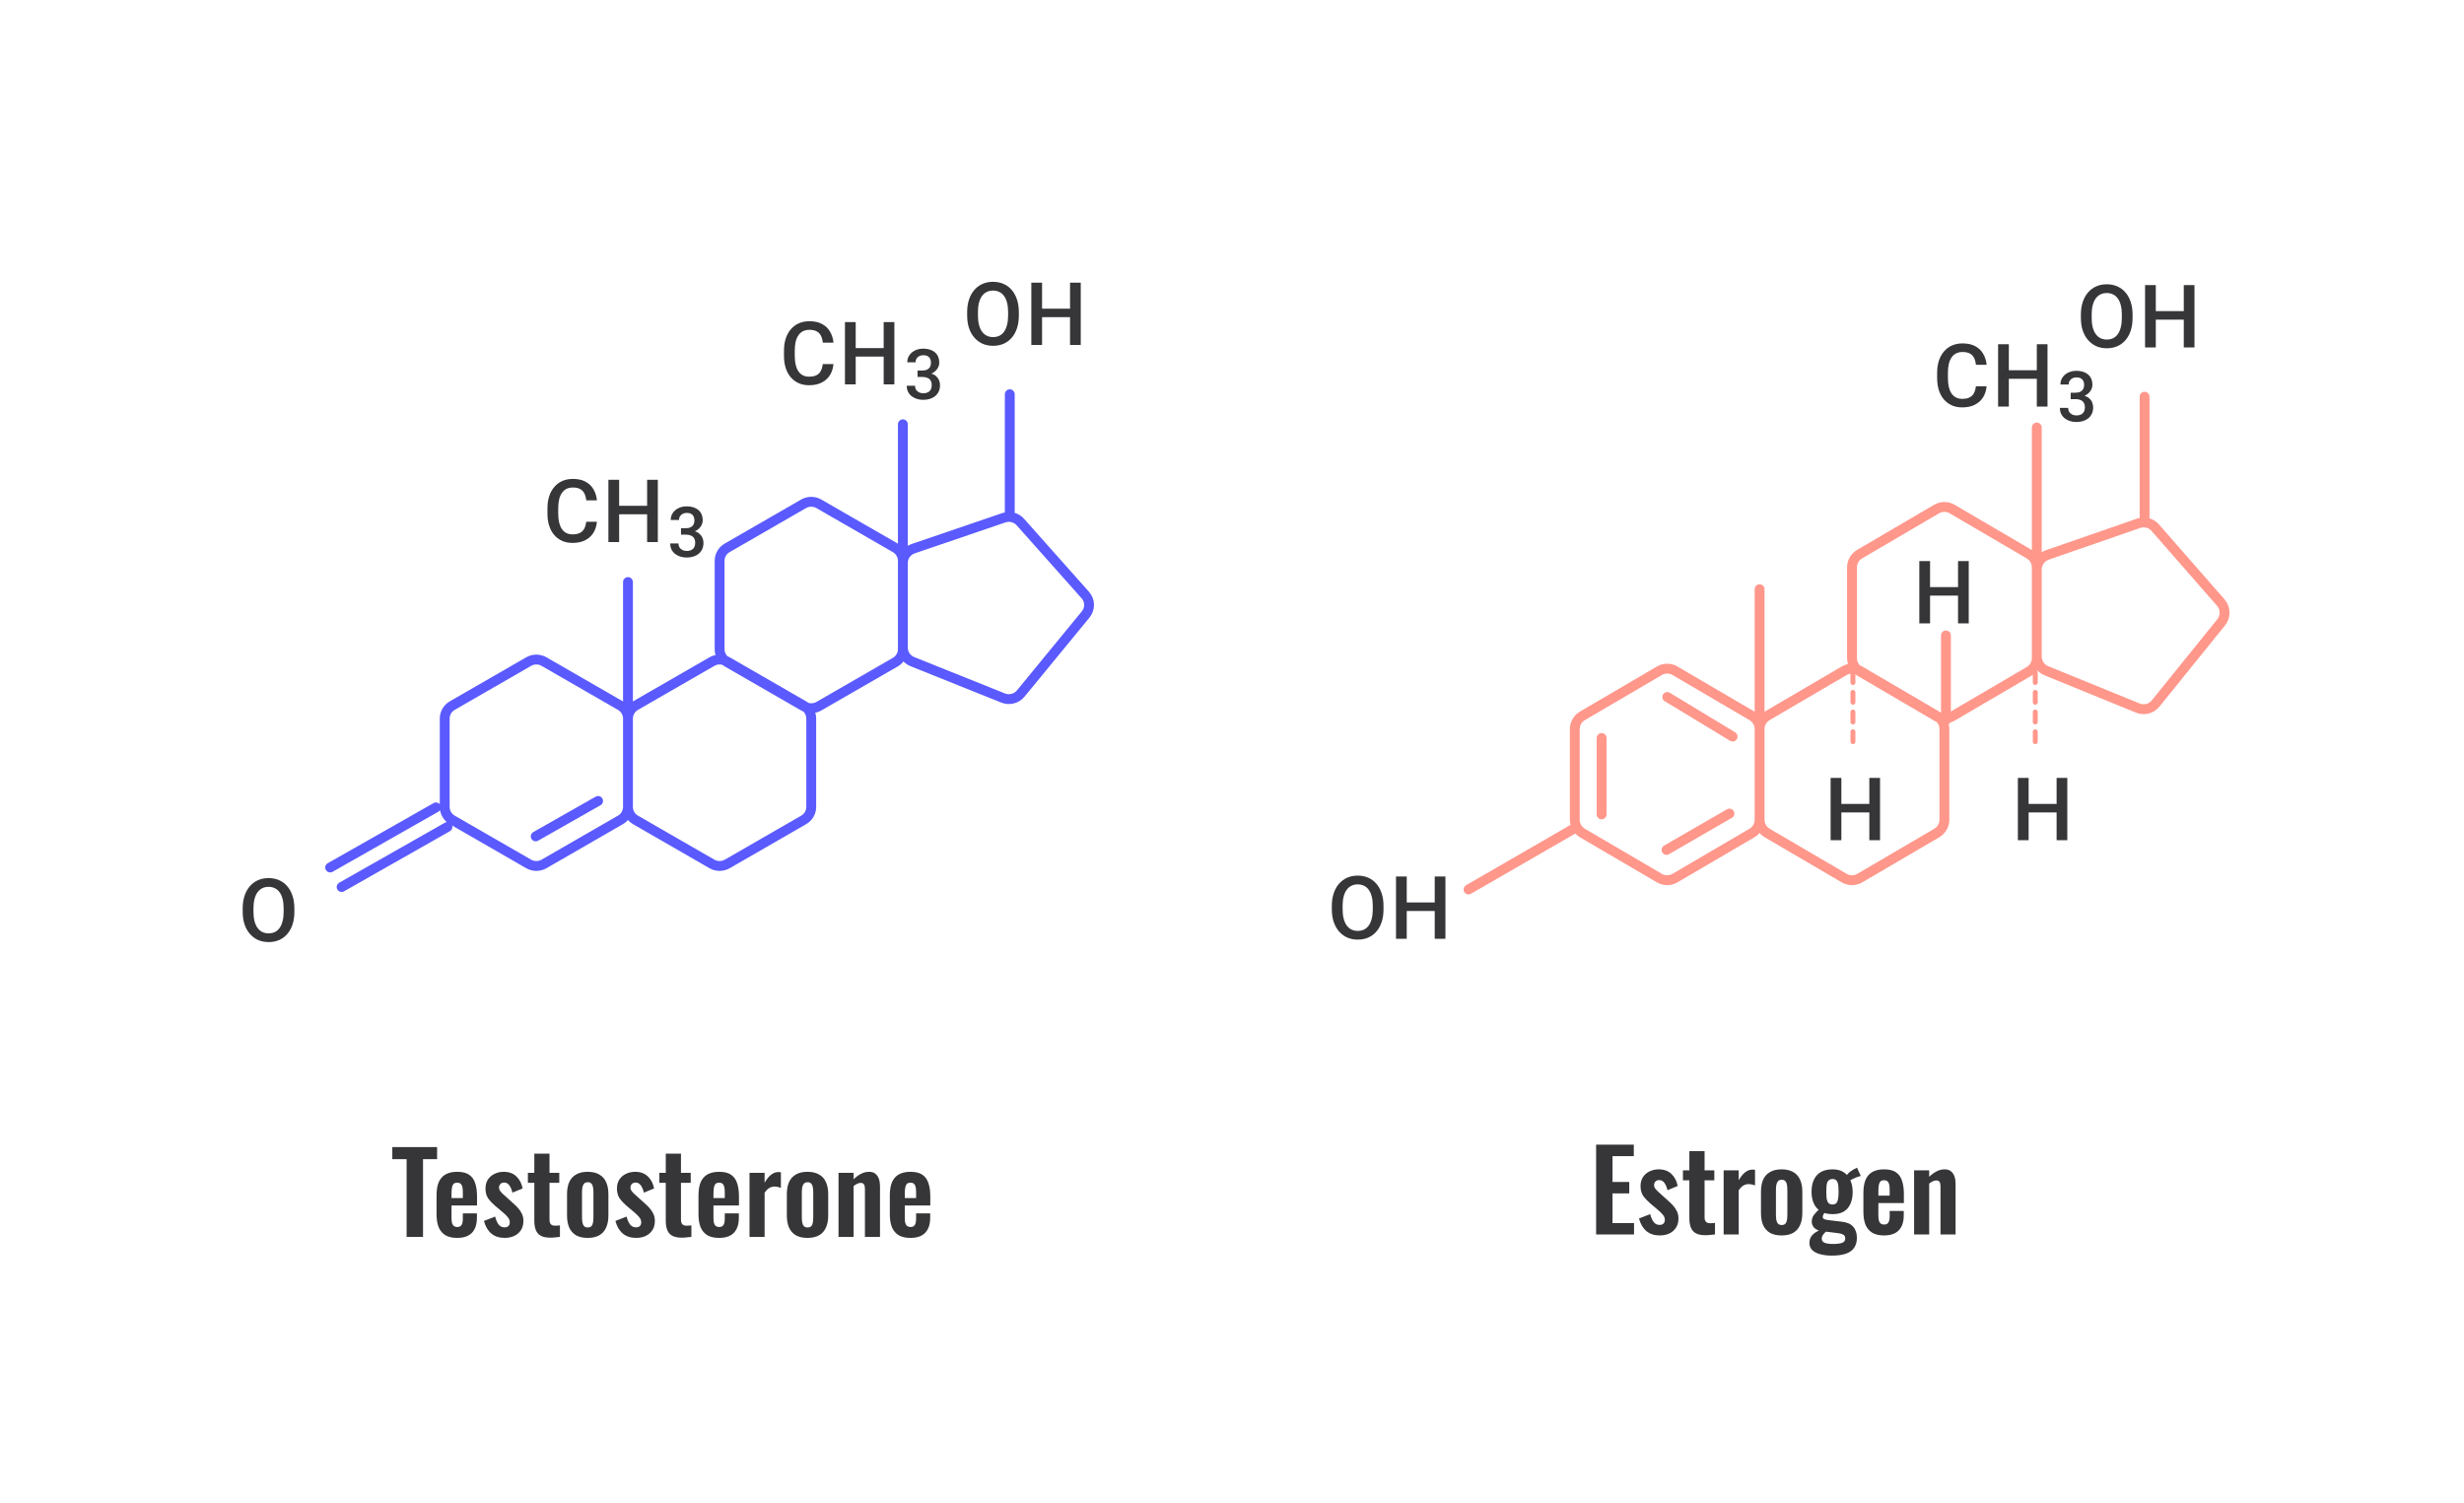 <svg width="500" height="305" viewBox="0 0 500 305" fill="none" xmlns="http://www.w3.org/2000/svg">
<path d="M127.43 163.752V145.818M127.43 163.752C127.43 164.834 126.847 165.835 125.897 166.382L110.402 175.311C109.435 175.869 108.237 175.869 107.27 175.311L91.775 166.382C90.826 165.835 90.242 164.834 90.242 163.752V145.818C90.242 144.735 90.826 143.734 91.775 143.187L107.27 134.258C108.237 133.701 109.435 133.701 110.402 134.258L125.897 143.187C126.847 143.734 127.43 144.735 127.43 145.818M127.43 163.752C127.43 164.834 128.013 165.835 128.963 166.382L144.458 175.311C145.425 175.869 146.623 175.869 147.59 175.311L163.085 166.382C164.035 165.835 164.618 164.834 164.618 163.752V145.818C164.618 144.735 164.035 143.734 163.085 143.187L147.59 134.258C146.623 133.701 145.425 133.701 144.458 134.258L128.963 143.187C128.013 143.734 127.43 144.735 127.43 145.818M88.47 163.844L67 176.039M127.43 118.111V142.502M183.212 86.098L183.212 110.489M204.905 80V104.391M90.795 167.805L69.324 180M121.364 162.535L108.705 169.726M146.024 113.804V131.738C146.024 132.821 146.607 133.822 147.557 134.369L163.052 143.298C164.019 143.855 165.217 143.855 166.184 143.298L181.679 134.369C182.628 133.822 183.212 132.821 183.212 131.738V113.804C183.212 112.722 182.628 111.721 181.679 111.174L166.184 102.245C165.217 101.687 164.019 101.687 163.052 102.245L147.557 111.174C146.607 111.721 146.024 112.722 146.024 113.804ZM183.212 114.227V131.437C183.212 132.676 183.974 133.792 185.14 134.26L203.546 141.646C204.812 142.154 206.268 141.785 207.127 140.738L220.312 124.679C221.258 123.526 221.225 121.87 220.233 120.755L207.054 105.937C206.223 105.003 204.899 104.657 203.707 105.064L185.295 111.346C184.048 111.772 183.212 112.928 183.212 114.227Z" stroke="#5A5AFF" stroke-width="2" stroke-linecap="round"/>
<path d="M59.735 184.332V185.027C59.735 185.982 59.611 186.839 59.362 187.597C59.113 188.355 58.757 189 58.294 189.533C57.837 190.065 57.287 190.473 56.644 190.757C56.002 191.035 55.29 191.174 54.509 191.174C53.733 191.174 53.024 191.035 52.382 190.757C51.745 190.473 51.192 190.065 50.724 189.533C50.255 189 49.89 188.355 49.63 187.597C49.375 186.839 49.248 185.982 49.248 185.027V184.332C49.248 183.378 49.375 182.524 49.63 181.771C49.884 181.013 50.243 180.368 50.706 179.835C51.175 179.297 51.728 178.889 52.364 178.611C53.007 178.328 53.716 178.186 54.491 178.186C55.273 178.186 55.985 178.328 56.627 178.611C57.269 178.889 57.822 179.297 58.285 179.835C58.748 180.368 59.104 181.013 59.353 181.771C59.608 182.524 59.735 183.378 59.735 184.332ZM57.556 185.027V184.315C57.556 183.609 57.486 182.987 57.348 182.449C57.215 181.905 57.015 181.45 56.748 181.086C56.488 180.715 56.167 180.437 55.785 180.252C55.403 180.061 54.972 179.966 54.491 179.966C54.011 179.966 53.583 180.061 53.206 180.252C52.83 180.437 52.509 180.715 52.243 181.086C51.982 181.45 51.783 181.905 51.644 182.449C51.505 182.987 51.435 183.609 51.435 184.315V185.027C51.435 185.733 51.505 186.358 51.644 186.902C51.783 187.446 51.985 187.906 52.252 188.283C52.523 188.653 52.848 188.934 53.224 189.125C53.6 189.31 54.028 189.403 54.509 189.403C54.995 189.403 55.426 189.31 55.802 189.125C56.178 188.934 56.497 188.653 56.757 188.283C57.018 187.906 57.215 187.446 57.348 186.902C57.486 186.358 57.556 185.733 57.556 185.027Z" fill="#1E1E21" fill-opacity="0.89"/>
<path d="M206.746 63.333V64.027C206.746 64.982 206.621 65.839 206.372 66.597C206.123 67.355 205.768 68 205.305 68.533C204.847 69.065 204.297 69.473 203.655 69.757C203.013 70.035 202.301 70.174 201.519 70.174C200.744 70.174 200.035 70.035 199.392 69.757C198.756 69.473 198.203 69.065 197.734 68.533C197.265 68 196.901 67.355 196.64 66.597C196.386 65.839 196.258 64.982 196.258 64.027V63.333C196.258 62.377 196.386 61.524 196.64 60.771C196.895 60.013 197.254 59.368 197.717 58.835C198.186 58.297 198.738 57.889 199.375 57.611C200.017 57.328 200.726 57.186 201.502 57.186C202.283 57.186 202.995 57.328 203.638 57.611C204.28 57.889 204.833 58.297 205.296 58.835C205.759 59.368 206.115 60.013 206.364 60.771C206.618 61.524 206.746 62.377 206.746 63.333ZM204.567 64.027V63.315C204.567 62.609 204.497 61.987 204.358 61.449C204.225 60.904 204.025 60.45 203.759 60.086C203.499 59.715 203.178 59.437 202.796 59.252C202.414 59.061 201.982 58.966 201.502 58.966C201.022 58.966 200.593 59.061 200.217 59.252C199.841 59.437 199.52 59.715 199.253 60.086C198.993 60.45 198.793 60.904 198.654 61.449C198.515 61.987 198.446 62.609 198.446 63.315V64.027C198.446 64.733 198.515 65.358 198.654 65.902C198.793 66.446 198.996 66.906 199.262 67.283C199.534 67.653 199.858 67.934 200.234 68.125C200.611 68.31 201.039 68.403 201.519 68.403C202.006 68.403 202.437 68.31 202.813 68.125C203.189 67.934 203.507 67.653 203.768 67.283C204.028 66.906 204.225 66.446 204.358 65.902C204.497 65.358 204.567 64.733 204.567 64.027ZM217.632 62.638V64.366H210.921V62.638H217.632ZM211.459 57.359V70H209.28V57.359H211.459ZM219.308 57.359V70H217.137V57.359H219.308Z" fill="#1E1E21" fill-opacity="0.89"/>
<path d="M118.954 105.885H121.124C121.055 106.713 120.823 107.45 120.43 108.099C120.036 108.741 119.483 109.248 118.771 109.618C118.06 109.988 117.194 110.174 116.176 110.174C115.394 110.174 114.691 110.035 114.066 109.757C113.441 109.473 112.906 109.074 112.46 108.559C112.014 108.038 111.673 107.41 111.435 106.675C111.204 105.94 111.088 105.118 111.088 104.209V103.159C111.088 102.25 111.207 101.428 111.444 100.693C111.687 99.958 112.034 99.33 112.486 98.809C112.937 98.283 113.479 97.88 114.109 97.603C114.746 97.325 115.461 97.186 116.254 97.186C117.261 97.186 118.112 97.371 118.806 97.742C119.501 98.112 120.039 98.624 120.421 99.278C120.809 99.932 121.046 100.682 121.133 101.527H118.962C118.905 100.983 118.777 100.517 118.58 100.129C118.389 99.741 118.106 99.446 117.73 99.243C117.353 99.035 116.861 98.931 116.254 98.931C115.756 98.931 115.322 99.023 114.951 99.209C114.581 99.394 114.271 99.666 114.023 100.025C113.774 100.384 113.586 100.826 113.458 101.353C113.337 101.874 113.276 102.47 113.276 103.142V104.209C113.276 104.846 113.331 105.425 113.441 105.946C113.557 106.461 113.73 106.904 113.962 107.274C114.199 107.644 114.5 107.931 114.865 108.133C115.229 108.336 115.666 108.437 116.176 108.437C116.795 108.437 117.296 108.339 117.678 108.142C118.065 107.945 118.358 107.659 118.554 107.283C118.757 106.901 118.89 106.435 118.954 105.885ZM131.811 102.638V104.366H125.1V102.638H131.811ZM125.638 97.359V110H123.459V97.359H125.638ZM133.486 97.359V110H131.316V97.359H133.486Z" fill="#1E1E21" fill-opacity="0.89"/>
<path d="M138.188 107.188H139.188C139.576 107.188 139.898 107.121 140.153 106.987C140.412 106.853 140.604 106.668 140.729 106.432C140.854 106.196 140.916 105.925 140.916 105.619C140.916 105.3 140.859 105.027 140.743 104.8C140.632 104.568 140.46 104.39 140.229 104.265C140.002 104.14 139.713 104.078 139.361 104.078C139.065 104.078 138.796 104.138 138.556 104.258C138.32 104.374 138.132 104.541 137.993 104.758C137.854 104.971 137.785 105.226 137.785 105.522H136.105C136.105 104.985 136.246 104.508 136.528 104.092C136.811 103.675 137.195 103.349 137.681 103.113C138.172 102.872 138.722 102.752 139.333 102.752C139.986 102.752 140.555 102.86 141.041 103.078C141.532 103.291 141.914 103.61 142.187 104.036C142.46 104.462 142.597 104.99 142.597 105.619C142.597 105.906 142.53 106.198 142.395 106.494C142.261 106.79 142.062 107.061 141.798 107.306C141.534 107.547 141.206 107.744 140.812 107.897C140.419 108.045 139.963 108.119 139.444 108.119H138.188V107.188ZM138.188 108.494V107.577H139.444C140.037 107.577 140.542 107.647 140.958 107.786C141.379 107.924 141.722 108.117 141.986 108.362C142.25 108.603 142.442 108.878 142.562 109.188C142.687 109.498 142.749 109.827 142.749 110.174C142.749 110.646 142.664 111.067 142.493 111.438C142.326 111.803 142.088 112.114 141.777 112.368C141.467 112.623 141.104 112.815 140.687 112.944C140.275 113.074 139.826 113.139 139.34 113.139C138.905 113.139 138.489 113.079 138.09 112.958C137.692 112.838 137.336 112.66 137.021 112.424C136.706 112.183 136.456 111.884 136.271 111.528C136.091 111.167 136.001 110.75 136.001 110.278H137.674C137.674 110.579 137.743 110.845 137.882 111.077C138.026 111.304 138.225 111.482 138.479 111.611C138.739 111.741 139.035 111.806 139.368 111.806C139.72 111.806 140.023 111.743 140.278 111.618C140.532 111.493 140.727 111.308 140.861 111.063C141 110.817 141.069 110.521 141.069 110.174C141.069 109.781 140.993 109.461 140.84 109.216C140.687 108.971 140.47 108.79 140.187 108.674C139.905 108.554 139.572 108.494 139.188 108.494H138.188Z" fill="#1E1E21" fill-opacity="0.89"/>
<path d="M166.954 73.885H169.124C169.055 74.713 168.823 75.451 168.43 76.099C168.036 76.741 167.483 77.248 166.771 77.618C166.06 77.988 165.194 78.174 164.176 78.174C163.394 78.174 162.691 78.035 162.066 77.757C161.441 77.473 160.906 77.074 160.46 76.559C160.014 76.038 159.673 75.41 159.435 74.675C159.204 73.94 159.088 73.118 159.088 72.209V71.159C159.088 70.25 159.207 69.428 159.444 68.693C159.687 67.958 160.034 67.33 160.486 66.809C160.937 66.283 161.479 65.88 162.109 65.603C162.746 65.325 163.461 65.186 164.254 65.186C165.261 65.186 166.112 65.371 166.806 65.742C167.501 66.112 168.039 66.624 168.421 67.278C168.809 67.932 169.046 68.682 169.133 69.527H166.962C166.905 68.983 166.777 68.517 166.58 68.129C166.389 67.741 166.106 67.446 165.73 67.243C165.353 67.035 164.861 66.931 164.254 66.931C163.756 66.931 163.322 67.023 162.951 67.209C162.581 67.394 162.271 67.666 162.023 68.025C161.774 68.384 161.586 68.826 161.458 69.353C161.337 69.874 161.276 70.47 161.276 71.141V72.209C161.276 72.846 161.331 73.425 161.441 73.946C161.557 74.461 161.73 74.903 161.962 75.274C162.199 75.644 162.5 75.931 162.865 76.133C163.229 76.336 163.666 76.437 164.176 76.437C164.795 76.437 165.296 76.339 165.678 76.142C166.065 75.945 166.358 75.659 166.554 75.283C166.757 74.901 166.89 74.435 166.954 73.885ZM179.811 70.638V72.366H173.1V70.638H179.811ZM173.638 65.359V78H171.459V65.359H173.638ZM181.486 65.359V78H179.316V65.359H181.486Z" fill="#1E1E21" fill-opacity="0.89"/>
<path d="M186.188 75.188H187.188C187.576 75.188 187.898 75.121 188.153 74.987C188.412 74.853 188.604 74.668 188.729 74.432C188.854 74.195 188.916 73.925 188.916 73.619C188.916 73.3 188.859 73.027 188.743 72.8C188.632 72.568 188.46 72.39 188.229 72.265C188.002 72.14 187.713 72.078 187.361 72.078C187.065 72.078 186.796 72.138 186.556 72.258C186.32 72.374 186.132 72.541 185.993 72.758C185.854 72.971 185.785 73.226 185.785 73.522H184.105C184.105 72.985 184.246 72.508 184.528 72.092C184.811 71.675 185.195 71.349 185.681 71.113C186.172 70.872 186.722 70.752 187.333 70.752C187.986 70.752 188.555 70.86 189.041 71.078C189.532 71.291 189.914 71.61 190.187 72.036C190.46 72.462 190.597 72.99 190.597 73.619C190.597 73.906 190.53 74.198 190.395 74.494C190.261 74.79 190.062 75.061 189.798 75.306C189.534 75.547 189.206 75.744 188.812 75.897C188.419 76.045 187.963 76.119 187.444 76.119H186.188V75.188ZM186.188 76.494V75.577H187.444C188.037 75.577 188.542 75.647 188.958 75.785C189.379 75.924 189.722 76.117 189.986 76.362C190.25 76.603 190.442 76.878 190.562 77.188C190.687 77.498 190.749 77.827 190.749 78.174C190.749 78.646 190.664 79.067 190.493 79.438C190.326 79.803 190.088 80.114 189.777 80.368C189.467 80.623 189.104 80.815 188.687 80.945C188.275 81.074 187.826 81.139 187.34 81.139C186.905 81.139 186.489 81.079 186.09 80.958C185.692 80.838 185.336 80.66 185.021 80.424C184.706 80.183 184.456 79.884 184.271 79.528C184.091 79.167 184.001 78.75 184.001 78.278H185.674C185.674 78.579 185.743 78.845 185.882 79.077C186.026 79.303 186.225 79.482 186.479 79.611C186.739 79.741 187.035 79.806 187.368 79.806C187.72 79.806 188.023 79.743 188.278 79.618C188.532 79.493 188.727 79.308 188.861 79.063C189 78.817 189.069 78.521 189.069 78.174C189.069 77.781 188.993 77.461 188.84 77.216C188.687 76.971 188.47 76.79 188.187 76.674C187.905 76.554 187.572 76.494 187.188 76.494H186.188Z" fill="#1E1E21" fill-opacity="0.89"/>
<path d="M82.511 251V235.227H79.608V232.775H88.698V235.227H85.841V251H82.511ZM92.773 251.203C91.798 251.203 91.003 251.023 90.388 250.662C89.773 250.287 89.315 249.747 89.015 249.042C88.73 248.322 88.588 247.46 88.588 246.455V242.54C88.588 241.505 88.73 240.635 89.015 239.93C89.315 239.225 89.773 238.692 90.388 238.332C91.018 237.972 91.813 237.792 92.773 237.792C93.808 237.792 94.61 237.987 95.18 238.377C95.765 238.767 96.178 239.337 96.418 240.087C96.673 240.822 96.8 241.722 96.8 242.787V244.632H91.625V247.197C91.625 247.617 91.663 247.962 91.738 248.232C91.828 248.502 91.963 248.697 92.143 248.817C92.323 248.937 92.54 248.997 92.795 248.997C93.065 248.997 93.283 248.937 93.448 248.817C93.613 248.682 93.733 248.495 93.808 248.255C93.883 248 93.92 247.685 93.92 247.31V246.23H96.778V247.107C96.778 248.427 96.448 249.44 95.788 250.145C95.128 250.85 94.123 251.203 92.773 251.203ZM91.625 243.125H93.92V241.887C93.92 241.437 93.883 241.077 93.808 240.807C93.733 240.522 93.613 240.32 93.448 240.2C93.283 240.065 93.05 239.997 92.75 239.997C92.48 239.997 92.263 240.065 92.098 240.2C91.933 240.335 91.813 240.56 91.738 240.875C91.663 241.19 91.625 241.64 91.625 242.225V243.125ZM102.409 251.203C101.314 251.203 100.414 250.91 99.709 250.325C99.004 249.74 98.502 248.885 98.202 247.76L100.474 246.882C100.654 247.587 100.894 248.127 101.194 248.502C101.494 248.877 101.884 249.065 102.364 249.065C102.724 249.065 102.994 248.975 103.174 248.795C103.354 248.615 103.444 248.367 103.444 248.052C103.444 247.692 103.332 247.37 103.107 247.085C102.897 246.785 102.529 246.417 102.004 245.982L100.429 244.655C99.859 244.16 99.394 243.657 99.034 243.147C98.689 242.622 98.517 241.97 98.517 241.19C98.517 240.485 98.674 239.885 98.989 239.39C99.319 238.88 99.762 238.49 100.317 238.22C100.887 237.935 101.517 237.792 102.207 237.792C103.287 237.792 104.149 238.107 104.794 238.737C105.439 239.352 105.859 240.162 106.054 241.167L103.984 242.022C103.909 241.662 103.797 241.332 103.647 241.032C103.512 240.717 103.332 240.462 103.107 240.267C102.882 240.072 102.612 239.975 102.297 239.975C101.982 239.975 101.727 240.072 101.532 240.267C101.352 240.462 101.262 240.71 101.262 241.01C101.262 241.265 101.367 241.527 101.577 241.797C101.802 242.067 102.117 242.375 102.522 242.72L104.119 244.16C104.464 244.46 104.794 244.782 105.109 245.127C105.424 245.472 105.687 245.862 105.897 246.297C106.107 246.717 106.212 247.205 106.212 247.76C106.212 248.51 106.039 249.14 105.694 249.65C105.364 250.16 104.907 250.55 104.322 250.82C103.752 251.075 103.114 251.203 102.409 251.203ZM111.666 251.158C110.841 251.158 110.188 251.022 109.708 250.752C109.243 250.482 108.913 250.092 108.718 249.582C108.523 249.072 108.426 248.465 108.426 247.76V240.02H107.121V237.995H108.426V234.102H111.508V237.995H113.488V240.02H111.508V247.49C111.508 247.94 111.606 248.262 111.801 248.457C111.996 248.637 112.288 248.727 112.678 248.727C112.843 248.727 113.001 248.72 113.151 248.705C113.316 248.69 113.473 248.675 113.623 248.66V251C113.368 251.03 113.068 251.06 112.723 251.09C112.393 251.135 112.041 251.158 111.666 251.158ZM119.25 251.203C118.305 251.203 117.525 251.03 116.91 250.685C116.295 250.325 115.83 249.807 115.515 249.132C115.215 248.457 115.065 247.64 115.065 246.68V242.315C115.065 241.355 115.215 240.537 115.515 239.862C115.83 239.187 116.295 238.677 116.91 238.332C117.525 237.972 118.305 237.792 119.25 237.792C120.195 237.792 120.975 237.972 121.59 238.332C122.22 238.677 122.685 239.187 122.985 239.862C123.3 240.537 123.457 241.355 123.457 242.315V246.68C123.457 247.64 123.3 248.457 122.985 249.132C122.685 249.807 122.22 250.325 121.59 250.685C120.975 251.03 120.195 251.203 119.25 251.203ZM119.272 249.087C119.617 249.087 119.872 248.99 120.037 248.795C120.202 248.6 120.307 248.337 120.352 248.007C120.397 247.662 120.42 247.287 120.42 246.882V242.112C120.42 241.707 120.397 241.34 120.352 241.01C120.307 240.68 120.202 240.417 120.037 240.222C119.872 240.012 119.617 239.907 119.272 239.907C118.927 239.907 118.672 240.012 118.507 240.222C118.342 240.417 118.23 240.68 118.17 241.01C118.125 241.34 118.102 241.707 118.102 242.112V246.882C118.102 247.287 118.125 247.662 118.17 248.007C118.23 248.337 118.342 248.6 118.507 248.795C118.672 248.99 118.927 249.087 119.272 249.087ZM129.084 251.203C127.989 251.203 127.089 250.91 126.384 250.325C125.679 249.74 125.177 248.885 124.877 247.76L127.149 246.882C127.329 247.587 127.569 248.127 127.869 248.502C128.169 248.877 128.559 249.065 129.039 249.065C129.399 249.065 129.669 248.975 129.849 248.795C130.029 248.615 130.119 248.367 130.119 248.052C130.119 247.692 130.007 247.37 129.782 247.085C129.572 246.785 129.204 246.417 128.679 245.982L127.104 244.655C126.534 244.16 126.069 243.657 125.709 243.147C125.364 242.622 125.192 241.97 125.192 241.19C125.192 240.485 125.349 239.885 125.664 239.39C125.994 238.88 126.437 238.49 126.992 238.22C127.562 237.935 128.192 237.792 128.882 237.792C129.962 237.792 130.824 238.107 131.469 238.737C132.114 239.352 132.534 240.162 132.729 241.167L130.659 242.022C130.584 241.662 130.472 241.332 130.322 241.032C130.187 240.717 130.007 240.462 129.782 240.267C129.557 240.072 129.287 239.975 128.972 239.975C128.657 239.975 128.402 240.072 128.207 240.267C128.027 240.462 127.937 240.71 127.937 241.01C127.937 241.265 128.042 241.527 128.252 241.797C128.477 242.067 128.792 242.375 129.197 242.72L130.794 244.16C131.139 244.46 131.469 244.782 131.784 245.127C132.099 245.472 132.362 245.862 132.572 246.297C132.782 246.717 132.887 247.205 132.887 247.76C132.887 248.51 132.714 249.14 132.369 249.65C132.039 250.16 131.582 250.55 130.997 250.82C130.427 251.075 129.789 251.203 129.084 251.203ZM138.34 251.158C137.515 251.158 136.863 251.022 136.383 250.752C135.918 250.482 135.588 250.092 135.393 249.582C135.198 249.072 135.1 248.465 135.1 247.76V240.02H133.795V237.995H135.1V234.102H138.183V237.995H140.163V240.02H138.183V247.49C138.183 247.94 138.28 248.262 138.475 248.457C138.67 248.637 138.963 248.727 139.353 248.727C139.518 248.727 139.675 248.72 139.825 248.705C139.99 248.69 140.148 248.675 140.298 248.66V251C140.043 251.03 139.743 251.06 139.398 251.09C139.068 251.135 138.715 251.158 138.34 251.158ZM145.925 251.203C144.95 251.203 144.155 251.023 143.54 250.662C142.925 250.287 142.467 249.747 142.167 249.042C141.882 248.322 141.74 247.46 141.74 246.455V242.54C141.74 241.505 141.882 240.635 142.167 239.93C142.467 239.225 142.925 238.692 143.54 238.332C144.17 237.972 144.965 237.792 145.925 237.792C146.96 237.792 147.762 237.987 148.332 238.377C148.917 238.767 149.33 239.337 149.57 240.087C149.825 240.822 149.952 241.722 149.952 242.787V244.632H144.777V247.197C144.777 247.617 144.815 247.962 144.89 248.232C144.98 248.502 145.115 248.697 145.295 248.817C145.475 248.937 145.692 248.997 145.947 248.997C146.217 248.997 146.435 248.937 146.6 248.817C146.765 248.682 146.885 248.495 146.96 248.255C147.035 248 147.072 247.685 147.072 247.31V246.23H149.93V247.107C149.93 248.427 149.6 249.44 148.94 250.145C148.28 250.85 147.275 251.203 145.925 251.203ZM144.777 243.125H147.072V241.887C147.072 241.437 147.035 241.077 146.96 240.807C146.885 240.522 146.765 240.32 146.6 240.2C146.435 240.065 146.202 239.997 145.902 239.997C145.632 239.997 145.415 240.065 145.25 240.2C145.085 240.335 144.965 240.56 144.89 240.875C144.815 241.19 144.777 241.64 144.777 242.225V243.125ZM152.096 251V237.995H155.156V239.997C155.606 239.232 156.056 238.685 156.506 238.355C156.956 238.01 157.451 237.837 157.991 237.837C158.081 237.837 158.156 237.845 158.216 237.86C158.291 237.86 158.374 237.867 158.464 237.882V241.055C158.284 240.98 158.081 240.92 157.856 240.875C157.646 240.815 157.429 240.785 157.204 240.785C156.799 240.785 156.431 240.882 156.101 241.077C155.771 241.272 155.456 241.595 155.156 242.045V251H152.096ZM163.854 251.203C162.909 251.203 162.129 251.03 161.514 250.685C160.899 250.325 160.434 249.807 160.119 249.132C159.819 248.457 159.669 247.64 159.669 246.68V242.315C159.669 241.355 159.819 240.537 160.119 239.862C160.434 239.187 160.899 238.677 161.514 238.332C162.129 237.972 162.909 237.792 163.854 237.792C164.799 237.792 165.579 237.972 166.194 238.332C166.824 238.677 167.289 239.187 167.589 239.862C167.904 240.537 168.062 241.355 168.062 242.315V246.68C168.062 247.64 167.904 248.457 167.589 249.132C167.289 249.807 166.824 250.325 166.194 250.685C165.579 251.03 164.799 251.203 163.854 251.203ZM163.877 249.087C164.222 249.087 164.477 248.99 164.642 248.795C164.807 248.6 164.912 248.337 164.957 248.007C165.002 247.662 165.024 247.287 165.024 246.882V242.112C165.024 241.707 165.002 241.34 164.957 241.01C164.912 240.68 164.807 240.417 164.642 240.222C164.477 240.012 164.222 239.907 163.877 239.907C163.532 239.907 163.277 240.012 163.112 240.222C162.947 240.417 162.834 240.68 162.774 241.01C162.729 241.34 162.707 241.707 162.707 242.112V246.882C162.707 247.287 162.729 247.662 162.774 248.007C162.834 248.337 162.947 248.6 163.112 248.795C163.277 248.99 163.532 249.087 163.877 249.087ZM170.156 251V237.995H173.216V239.3C173.681 238.85 174.169 238.49 174.679 238.22C175.204 237.935 175.766 237.792 176.366 237.792C176.906 237.792 177.334 237.927 177.649 238.197C177.964 238.452 178.196 238.797 178.346 239.232C178.496 239.667 178.571 240.14 178.571 240.65V251H175.511V241.257C175.511 240.867 175.451 240.567 175.331 240.357C175.211 240.147 174.979 240.042 174.634 240.042C174.424 240.042 174.191 240.102 173.936 240.222C173.696 240.342 173.456 240.492 173.216 240.672V251H170.156ZM184.75 251.203C183.775 251.203 182.98 251.023 182.365 250.662C181.75 250.287 181.293 249.747 180.993 249.042C180.708 248.322 180.565 247.46 180.565 246.455V242.54C180.565 241.505 180.708 240.635 180.993 239.93C181.293 239.225 181.75 238.692 182.365 238.332C182.995 237.972 183.79 237.792 184.75 237.792C185.785 237.792 186.588 237.987 187.158 238.377C187.743 238.767 188.155 239.337 188.395 240.087C188.65 240.822 188.778 241.722 188.778 242.787V244.632H183.603V247.197C183.603 247.617 183.64 247.962 183.715 248.232C183.805 248.502 183.94 248.697 184.12 248.817C184.3 248.937 184.518 248.997 184.773 248.997C185.043 248.997 185.26 248.937 185.425 248.817C185.59 248.682 185.71 248.495 185.785 248.255C185.86 248 185.898 247.685 185.898 247.31V246.23H188.755V247.107C188.755 248.427 188.425 249.44 187.765 250.145C187.105 250.85 186.1 251.203 184.75 251.203ZM183.603 243.125H185.898V241.887C185.898 241.437 185.86 241.077 185.785 240.807C185.71 240.522 185.59 240.32 185.425 240.2C185.26 240.065 185.028 239.997 184.728 239.997C184.458 239.997 184.24 240.065 184.075 240.2C183.91 240.335 183.79 240.56 183.715 240.875C183.64 241.19 183.603 241.64 183.603 242.225V243.125Z" fill="#1E1E21" fill-opacity="0.89"/>
<path d="M357.059 166.343V147.961M357.059 166.343C357.059 167.453 356.471 168.479 355.514 169.04L339.889 178.191C338.913 178.763 337.705 178.763 336.73 178.191L321.105 169.04C320.147 168.479 319.559 167.453 319.559 166.343V147.961C319.559 146.852 320.147 145.826 321.105 145.265L336.73 136.113C337.705 135.542 338.913 135.542 339.889 136.113L355.514 145.265C356.471 145.826 357.059 146.852 357.059 147.961M357.059 166.343C357.059 167.453 357.647 168.479 358.605 169.04L374.23 178.191C375.205 178.763 376.413 178.763 377.389 178.191L393.014 169.04C393.971 168.479 394.559 167.453 394.559 166.343V147.961C394.559 146.852 393.971 145.826 393.014 145.265L377.389 136.113C376.413 135.542 375.205 135.542 374.23 136.113L358.605 145.265C357.647 145.826 357.059 146.852 357.059 147.961M319.651 168L298 180.5M357.059 119.563V144.563M413.309 86.75V111.75M394.875 128.938V146.125M435.184 80.5V105.5M350.942 165.096L338.176 172.467M375.809 115.149V133.531C375.809 134.64 376.397 135.666 377.355 136.227L392.98 145.379C393.955 145.95 395.163 145.95 396.139 145.379L411.764 136.227C412.721 135.666 413.309 134.64 413.309 133.531V115.149C413.309 114.039 412.721 113.013 411.764 112.452L396.139 103.3C395.163 102.729 393.955 102.729 392.98 103.3L377.355 112.452C376.397 113.013 375.809 114.039 375.809 115.149ZM413.309 115.581V133.222C413.309 134.492 414.078 135.635 415.254 136.115L433.814 143.685C435.091 144.206 436.559 143.828 437.425 142.755L450.721 126.294C451.675 125.113 451.642 123.416 450.642 122.273L437.352 107.085C436.514 106.127 435.179 105.773 433.976 106.19L415.41 112.629C414.153 113.065 413.309 114.25 413.309 115.581Z" stroke="#FF978B" stroke-width="2" stroke-linecap="round"/>
<path d="M432.746 63.833V64.527C432.746 65.482 432.621 66.339 432.372 67.097C432.123 67.855 431.768 68.5 431.305 69.033C430.847 69.565 430.297 69.973 429.655 70.257C429.013 70.535 428.301 70.674 427.519 70.674C426.744 70.674 426.035 70.535 425.392 70.257C424.756 69.973 424.203 69.565 423.734 69.033C423.265 68.5 422.901 67.855 422.64 67.097C422.386 66.339 422.258 65.482 422.258 64.527V63.833C422.258 62.877 422.386 62.024 422.64 61.271C422.895 60.513 423.254 59.868 423.717 59.335C424.186 58.797 424.738 58.389 425.375 58.111C426.017 57.828 426.726 57.686 427.502 57.686C428.283 57.686 428.995 57.828 429.638 58.111C430.28 58.389 430.833 58.797 431.296 59.335C431.759 59.868 432.115 60.513 432.364 61.271C432.618 62.024 432.746 62.877 432.746 63.833ZM430.567 64.527V63.815C430.567 63.109 430.497 62.487 430.358 61.949C430.225 61.404 430.025 60.95 429.759 60.586C429.499 60.215 429.178 59.937 428.796 59.752C428.414 59.561 427.982 59.466 427.502 59.466C427.022 59.466 426.593 59.561 426.217 59.752C425.841 59.937 425.52 60.215 425.253 60.586C424.993 60.95 424.793 61.404 424.654 61.949C424.515 62.487 424.446 63.109 424.446 63.815V64.527C424.446 65.233 424.515 65.858 424.654 66.402C424.793 66.946 424.996 67.406 425.262 67.783C425.534 68.153 425.858 68.434 426.234 68.625C426.611 68.81 427.039 68.903 427.519 68.903C428.006 68.903 428.437 68.81 428.813 68.625C429.189 68.434 429.507 68.153 429.768 67.783C430.028 67.406 430.225 66.946 430.358 66.402C430.497 65.858 430.567 65.233 430.567 64.527ZM443.632 63.138V64.866H436.921V63.138H443.632ZM437.459 57.859V70.5H435.28V57.859H437.459ZM445.308 57.859V70.5H443.137V57.859H445.308Z" fill="#1E1E21" fill-opacity="0.89"/>
<path d="M280.746 183.832V184.527C280.746 185.482 280.621 186.339 280.372 187.097C280.123 187.855 279.768 188.5 279.305 189.033C278.847 189.565 278.297 189.973 277.655 190.257C277.013 190.535 276.301 190.674 275.519 190.674C274.744 190.674 274.035 190.535 273.392 190.257C272.756 189.973 272.203 189.565 271.734 189.033C271.265 188.5 270.901 187.855 270.64 187.097C270.386 186.339 270.258 185.482 270.258 184.527V183.832C270.258 182.878 270.386 182.024 270.64 181.271C270.895 180.513 271.254 179.868 271.717 179.335C272.186 178.797 272.738 178.389 273.375 178.111C274.017 177.828 274.726 177.686 275.502 177.686C276.283 177.686 276.995 177.828 277.638 178.111C278.28 178.389 278.833 178.797 279.296 179.335C279.759 179.868 280.115 180.513 280.364 181.271C280.618 182.024 280.746 182.878 280.746 183.832ZM278.567 184.527V183.815C278.567 183.109 278.497 182.487 278.358 181.949C278.225 181.405 278.025 180.95 277.759 180.586C277.499 180.215 277.178 179.937 276.796 179.752C276.414 179.561 275.982 179.466 275.502 179.466C275.022 179.466 274.593 179.561 274.217 179.752C273.841 179.937 273.52 180.215 273.253 180.586C272.993 180.95 272.793 181.405 272.654 181.949C272.515 182.487 272.446 183.109 272.446 183.815V184.527C272.446 185.233 272.515 185.858 272.654 186.402C272.793 186.946 272.996 187.406 273.262 187.783C273.534 188.153 273.858 188.434 274.234 188.625C274.611 188.81 275.039 188.903 275.519 188.903C276.006 188.903 276.437 188.81 276.813 188.625C277.189 188.434 277.507 188.153 277.768 187.783C278.028 187.406 278.225 186.946 278.358 186.402C278.497 185.858 278.567 185.233 278.567 184.527ZM291.632 183.138V184.866H284.921V183.138H291.632ZM285.459 177.86V190.5H283.28V177.86H285.459ZM293.308 177.86V190.5H291.137V177.86H293.308Z" fill="#1E1E21" fill-opacity="0.89"/>
<path d="M379.825 163.138V164.866H373.114V163.138H379.825ZM373.652 157.86V170.5H371.473V157.86H373.652ZM381.501 157.86V170.5H379.33V157.86H381.501Z" fill="#1E1E21" fill-opacity="0.89"/>
<path d="M417.825 163.138V164.866H411.114V163.138H417.825ZM411.652 157.86V170.5H409.473V157.86H411.652ZM419.501 157.86V170.5H417.33V157.86H419.501Z" fill="#1E1E21" fill-opacity="0.89"/>
<path d="M397.825 119.138V120.866H391.114V119.138H397.825ZM391.652 113.86V126.5H389.473V113.86H391.652ZM399.501 113.86V126.5H397.33V113.86H399.501Z" fill="#1E1E21" fill-opacity="0.89"/>
<path d="M376 136.5V152" stroke="#FF978B" stroke-linecap="round" stroke-dasharray="2 2"/>
<path d="M338.33 141.44L351.589 149.469" stroke="#FF978B" stroke-width="2" stroke-linecap="round"/>
<path d="M325 149.764V165.264" stroke="#FF978B" stroke-width="2" stroke-linecap="round"/>
<path d="M413 136.5V152" stroke="#FF978B" stroke-linecap="round" stroke-dasharray="2 2"/>
<path d="M400.954 78.385H403.124C403.055 79.213 402.823 79.951 402.43 80.599C402.036 81.241 401.483 81.748 400.771 82.118C400.06 82.488 399.194 82.674 398.176 82.674C397.394 82.674 396.691 82.535 396.066 82.257C395.441 81.973 394.906 81.574 394.46 81.059C394.014 80.538 393.673 79.91 393.435 79.175C393.204 78.44 393.088 77.618 393.088 76.709V75.659C393.088 74.75 393.207 73.928 393.444 73.193C393.687 72.458 394.034 71.83 394.486 71.309C394.937 70.783 395.479 70.38 396.109 70.103C396.746 69.825 397.461 69.686 398.254 69.686C399.261 69.686 400.112 69.871 400.806 70.242C401.501 70.612 402.039 71.124 402.421 71.778C402.809 72.432 403.046 73.182 403.133 74.027H400.962C400.905 73.483 400.777 73.017 400.58 72.629C400.389 72.241 400.106 71.946 399.73 71.743C399.353 71.535 398.861 71.431 398.254 71.431C397.756 71.431 397.322 71.523 396.951 71.709C396.581 71.894 396.271 72.166 396.023 72.525C395.774 72.884 395.586 73.326 395.458 73.853C395.337 74.374 395.276 74.97 395.276 75.641V76.709C395.276 77.346 395.331 77.925 395.441 78.446C395.557 78.961 395.73 79.403 395.962 79.774C396.199 80.144 396.5 80.431 396.865 80.633C397.229 80.836 397.666 80.937 398.176 80.937C398.795 80.937 399.296 80.839 399.678 80.642C400.065 80.445 400.358 80.159 400.554 79.783C400.757 79.401 400.89 78.935 400.954 78.385ZM413.811 75.138V76.866H407.1V75.138H413.811ZM407.638 69.859V82.5H405.459V69.859H407.638ZM415.486 69.859V82.5H413.316V69.859H415.486Z" fill="#1E1E21" fill-opacity="0.89"/>
<path d="M420.188 79.688H421.188C421.576 79.688 421.898 79.621 422.153 79.487C422.412 79.353 422.604 79.168 422.729 78.932C422.854 78.695 422.916 78.425 422.916 78.119C422.916 77.8 422.859 77.527 422.743 77.3C422.632 77.068 422.46 76.89 422.229 76.765C422.002 76.64 421.713 76.578 421.361 76.578C421.065 76.578 420.796 76.638 420.556 76.758C420.32 76.874 420.132 77.041 419.993 77.258C419.854 77.471 419.785 77.726 419.785 78.022H418.105C418.105 77.485 418.246 77.008 418.528 76.592C418.811 76.175 419.195 75.849 419.681 75.613C420.172 75.372 420.722 75.252 421.333 75.252C421.986 75.252 422.555 75.36 423.041 75.578C423.532 75.791 423.914 76.11 424.187 76.536C424.46 76.962 424.597 77.49 424.597 78.119C424.597 78.406 424.53 78.698 424.395 78.994C424.261 79.29 424.062 79.561 423.798 79.806C423.534 80.047 423.206 80.244 422.812 80.397C422.419 80.545 421.963 80.619 421.444 80.619H420.188V79.688ZM420.188 80.994V80.077H421.444C422.037 80.077 422.542 80.147 422.958 80.285C423.379 80.424 423.722 80.617 423.986 80.862C424.25 81.103 424.442 81.378 424.562 81.688C424.687 81.998 424.749 82.327 424.749 82.674C424.749 83.146 424.664 83.567 424.493 83.938C424.326 84.303 424.088 84.614 423.777 84.868C423.467 85.123 423.104 85.315 422.687 85.445C422.275 85.574 421.826 85.639 421.34 85.639C420.905 85.639 420.489 85.579 420.09 85.458C419.692 85.338 419.336 85.16 419.021 84.924C418.706 84.683 418.456 84.384 418.271 84.028C418.091 83.667 418.001 83.25 418.001 82.778H419.674C419.674 83.079 419.743 83.345 419.882 83.577C420.026 83.803 420.225 83.982 420.479 84.111C420.739 84.241 421.035 84.306 421.368 84.306C421.72 84.306 422.023 84.243 422.278 84.118C422.532 83.993 422.727 83.808 422.861 83.563C423 83.317 423.069 83.021 423.069 82.674C423.069 82.281 422.993 81.961 422.84 81.716C422.687 81.471 422.47 81.29 422.187 81.174C421.905 81.054 421.572 80.994 421.188 80.994H420.188Z" fill="#1E1E21" fill-opacity="0.89"/>
<path d="M323.886 250.5V232.275H331.536V234.615H327.216V239.857H330.613V242.175H327.216V248.205H331.581V250.5H323.886ZM336.796 250.703C335.701 250.703 334.801 250.41 334.096 249.825C333.391 249.24 332.888 248.385 332.588 247.26L334.861 246.382C335.041 247.087 335.281 247.627 335.581 248.002C335.881 248.377 336.271 248.565 336.751 248.565C337.111 248.565 337.381 248.475 337.561 248.295C337.741 248.115 337.831 247.867 337.831 247.552C337.831 247.192 337.718 246.87 337.493 246.585C337.283 246.285 336.916 245.917 336.391 245.482L334.816 244.155C334.246 243.66 333.781 243.157 333.421 242.647C333.076 242.122 332.903 241.47 332.903 240.69C332.903 239.985 333.061 239.385 333.376 238.89C333.706 238.38 334.148 237.99 334.703 237.72C335.273 237.435 335.903 237.292 336.593 237.292C337.673 237.292 338.536 237.607 339.181 238.237C339.826 238.852 340.246 239.662 340.441 240.667L338.371 241.522C338.296 241.162 338.183 240.832 338.033 240.532C337.898 240.217 337.718 239.962 337.493 239.767C337.268 239.572 336.998 239.475 336.683 239.475C336.368 239.475 336.113 239.572 335.918 239.767C335.738 239.962 335.648 240.21 335.648 240.51C335.648 240.765 335.753 241.027 335.963 241.297C336.188 241.567 336.503 241.875 336.908 242.22L338.506 243.66C338.851 243.96 339.181 244.282 339.496 244.627C339.811 244.972 340.073 245.362 340.283 245.797C340.493 246.217 340.598 246.705 340.598 247.26C340.598 248.01 340.426 248.64 340.081 249.15C339.751 249.66 339.293 250.05 338.708 250.32C338.138 250.575 337.501 250.703 336.796 250.703ZM346.052 250.658C345.227 250.658 344.575 250.522 344.095 250.252C343.63 249.982 343.3 249.592 343.105 249.082C342.91 248.572 342.812 247.965 342.812 247.26V239.52H341.507V237.495H342.812V233.602H345.895V237.495H347.875V239.52H345.895V246.99C345.895 247.44 345.992 247.762 346.187 247.957C346.382 248.137 346.675 248.227 347.065 248.227C347.23 248.227 347.387 248.22 347.537 248.205C347.702 248.19 347.86 248.175 348.01 248.16V250.5C347.755 250.53 347.455 250.56 347.11 250.59C346.78 250.635 346.427 250.658 346.052 250.658ZM349.766 250.5V237.495H352.826V239.497C353.276 238.732 353.726 238.185 354.176 237.855C354.626 237.51 355.121 237.337 355.661 237.337C355.751 237.337 355.826 237.345 355.886 237.36C355.961 237.36 356.044 237.367 356.134 237.382V240.555C355.954 240.48 355.751 240.42 355.526 240.375C355.316 240.315 355.099 240.285 354.874 240.285C354.469 240.285 354.101 240.382 353.771 240.577C353.441 240.772 353.126 241.095 352.826 241.545V250.5H349.766ZM361.525 250.703C360.58 250.703 359.8 250.53 359.185 250.185C358.57 249.825 358.105 249.307 357.79 248.632C357.49 247.957 357.34 247.14 357.34 246.18V241.815C357.34 240.855 357.49 240.037 357.79 239.362C358.105 238.687 358.57 238.177 359.185 237.832C359.8 237.472 360.58 237.292 361.525 237.292C362.47 237.292 363.25 237.472 363.865 237.832C364.495 238.177 364.96 238.687 365.26 239.362C365.575 240.037 365.732 240.855 365.732 241.815V246.18C365.732 247.14 365.575 247.957 365.26 248.632C364.96 249.307 364.495 249.825 363.865 250.185C363.25 250.53 362.47 250.703 361.525 250.703ZM361.547 248.587C361.892 248.587 362.147 248.49 362.312 248.295C362.477 248.1 362.582 247.837 362.627 247.507C362.672 247.162 362.695 246.787 362.695 246.382V241.612C362.695 241.207 362.672 240.84 362.627 240.51C362.582 240.18 362.477 239.917 362.312 239.722C362.147 239.512 361.892 239.407 361.547 239.407C361.202 239.407 360.947 239.512 360.782 239.722C360.617 239.917 360.505 240.18 360.445 240.51C360.4 240.84 360.377 241.207 360.377 241.612V246.382C360.377 246.787 360.4 247.162 360.445 247.507C360.505 247.837 360.617 248.1 360.782 248.295C360.947 248.49 361.202 248.587 361.547 248.587ZM371.696 254.798C370.811 254.798 370.024 254.7 369.334 254.505C368.659 254.325 368.126 254.048 367.736 253.673C367.361 253.298 367.174 252.818 367.174 252.233C367.174 251.783 367.271 251.385 367.466 251.04C367.676 250.695 367.954 250.402 368.299 250.162C368.659 249.907 369.041 249.705 369.446 249.555L370.729 249.758C370.549 249.907 370.376 250.065 370.211 250.23C370.061 250.395 369.934 250.568 369.829 250.748C369.724 250.928 369.671 251.13 369.671 251.355C369.671 251.715 369.844 251.985 370.189 252.165C370.549 252.345 371.164 252.435 372.034 252.435C372.829 252.435 373.429 252.353 373.834 252.188C374.239 252.023 374.441 251.738 374.441 251.333C374.441 251.093 374.389 250.898 374.284 250.748C374.179 250.613 373.999 250.5 373.744 250.41C373.504 250.32 373.159 250.252 372.709 250.207L369.649 249.825C369.019 249.735 368.524 249.517 368.164 249.172C367.819 248.812 367.646 248.392 367.646 247.912C367.646 247.372 367.804 246.9 368.119 246.495C368.449 246.075 368.876 245.64 369.401 245.19L370.436 245.865C370.301 246.015 370.174 246.187 370.054 246.382C369.934 246.562 369.874 246.757 369.874 246.967C369.874 247.132 369.964 247.267 370.144 247.372C370.324 247.477 370.624 247.552 371.044 247.597L373.699 247.912C374.764 248.017 375.544 248.355 376.039 248.925C376.549 249.48 376.804 250.238 376.804 251.198C376.804 251.993 376.624 252.653 376.264 253.178C375.919 253.718 375.371 254.123 374.621 254.393C373.871 254.663 372.896 254.798 371.696 254.798ZM371.854 246.382C370.894 246.382 370.099 246.195 369.469 245.82C368.854 245.445 368.389 244.92 368.074 244.245C367.759 243.57 367.601 242.775 367.601 241.86C367.601 240.87 367.766 240.037 368.096 239.362C368.426 238.672 368.906 238.155 369.536 237.81C370.166 237.465 370.939 237.292 371.854 237.292C372.769 237.292 373.526 237.487 374.126 237.877C374.726 238.267 375.176 238.807 375.476 239.497C375.791 240.187 375.949 240.982 375.949 241.882C375.949 242.797 375.799 243.592 375.499 244.267C375.214 244.942 374.771 245.467 374.171 245.842C373.586 246.202 372.814 246.382 371.854 246.382ZM371.854 244.425C372.124 244.425 372.334 244.372 372.484 244.267C372.649 244.162 372.769 244.005 372.844 243.795C372.934 243.585 372.994 243.322 373.024 243.007C373.069 242.677 373.091 242.295 373.091 241.86C373.091 241.41 373.076 241.027 373.046 240.712C373.016 240.382 372.956 240.112 372.866 239.902C372.776 239.677 372.649 239.512 372.484 239.407C372.334 239.302 372.131 239.25 371.876 239.25C371.606 239.25 371.389 239.302 371.224 239.407C371.059 239.512 370.924 239.67 370.819 239.88C370.729 240.09 370.669 240.36 370.639 240.69C370.609 241.02 370.594 241.41 370.594 241.86C370.594 242.265 370.609 242.632 370.639 242.962C370.669 243.277 370.729 243.547 370.819 243.772C370.909 243.982 371.036 244.147 371.201 244.267C371.366 244.372 371.584 244.425 371.854 244.425ZM375.319 239.61L374.644 238.665C374.824 238.335 375.101 238.027 375.476 237.742C375.851 237.457 376.301 237.195 376.826 236.955L377.591 238.62C377.411 238.665 377.156 238.747 376.826 238.867C376.511 238.987 376.204 239.122 375.904 239.272C375.619 239.407 375.424 239.52 375.319 239.61ZM382.311 250.703C381.336 250.703 380.541 250.523 379.926 250.162C379.311 249.787 378.853 249.247 378.553 248.542C378.268 247.822 378.126 246.96 378.126 245.955V242.04C378.126 241.005 378.268 240.135 378.553 239.43C378.853 238.725 379.311 238.192 379.926 237.832C380.556 237.472 381.351 237.292 382.311 237.292C383.346 237.292 384.148 237.487 384.718 237.877C385.303 238.267 385.716 238.837 385.956 239.587C386.211 240.322 386.338 241.222 386.338 242.287V244.132H381.163V246.697C381.163 247.117 381.201 247.462 381.276 247.732C381.366 248.002 381.501 248.197 381.681 248.317C381.861 248.437 382.078 248.497 382.333 248.497C382.603 248.497 382.821 248.437 382.986 248.317C383.151 248.182 383.271 247.995 383.346 247.755C383.421 247.5 383.458 247.185 383.458 246.81V245.73H386.316V246.607C386.316 247.927 385.986 248.94 385.326 249.645C384.666 250.35 383.661 250.703 382.311 250.703ZM381.163 242.625H383.458V241.387C383.458 240.937 383.421 240.577 383.346 240.307C383.271 240.022 383.151 239.82 382.986 239.7C382.821 239.565 382.588 239.497 382.288 239.497C382.018 239.497 381.801 239.565 381.636 239.7C381.471 239.835 381.351 240.06 381.276 240.375C381.201 240.69 381.163 241.14 381.163 241.725V242.625ZM388.415 250.5V237.495H391.475V238.8C391.94 238.35 392.427 237.99 392.937 237.72C393.462 237.435 394.025 237.292 394.625 237.292C395.165 237.292 395.592 237.427 395.907 237.697C396.222 237.952 396.455 238.297 396.605 238.732C396.755 239.167 396.83 239.64 396.83 240.15V250.5H393.77V240.757C393.77 240.367 393.71 240.067 393.59 239.857C393.47 239.647 393.237 239.542 392.892 239.542C392.682 239.542 392.45 239.602 392.195 239.722C391.955 239.842 391.715 239.992 391.475 240.172V250.5H388.415Z" fill="#1E1E21" fill-opacity="0.89"/>
</svg>
